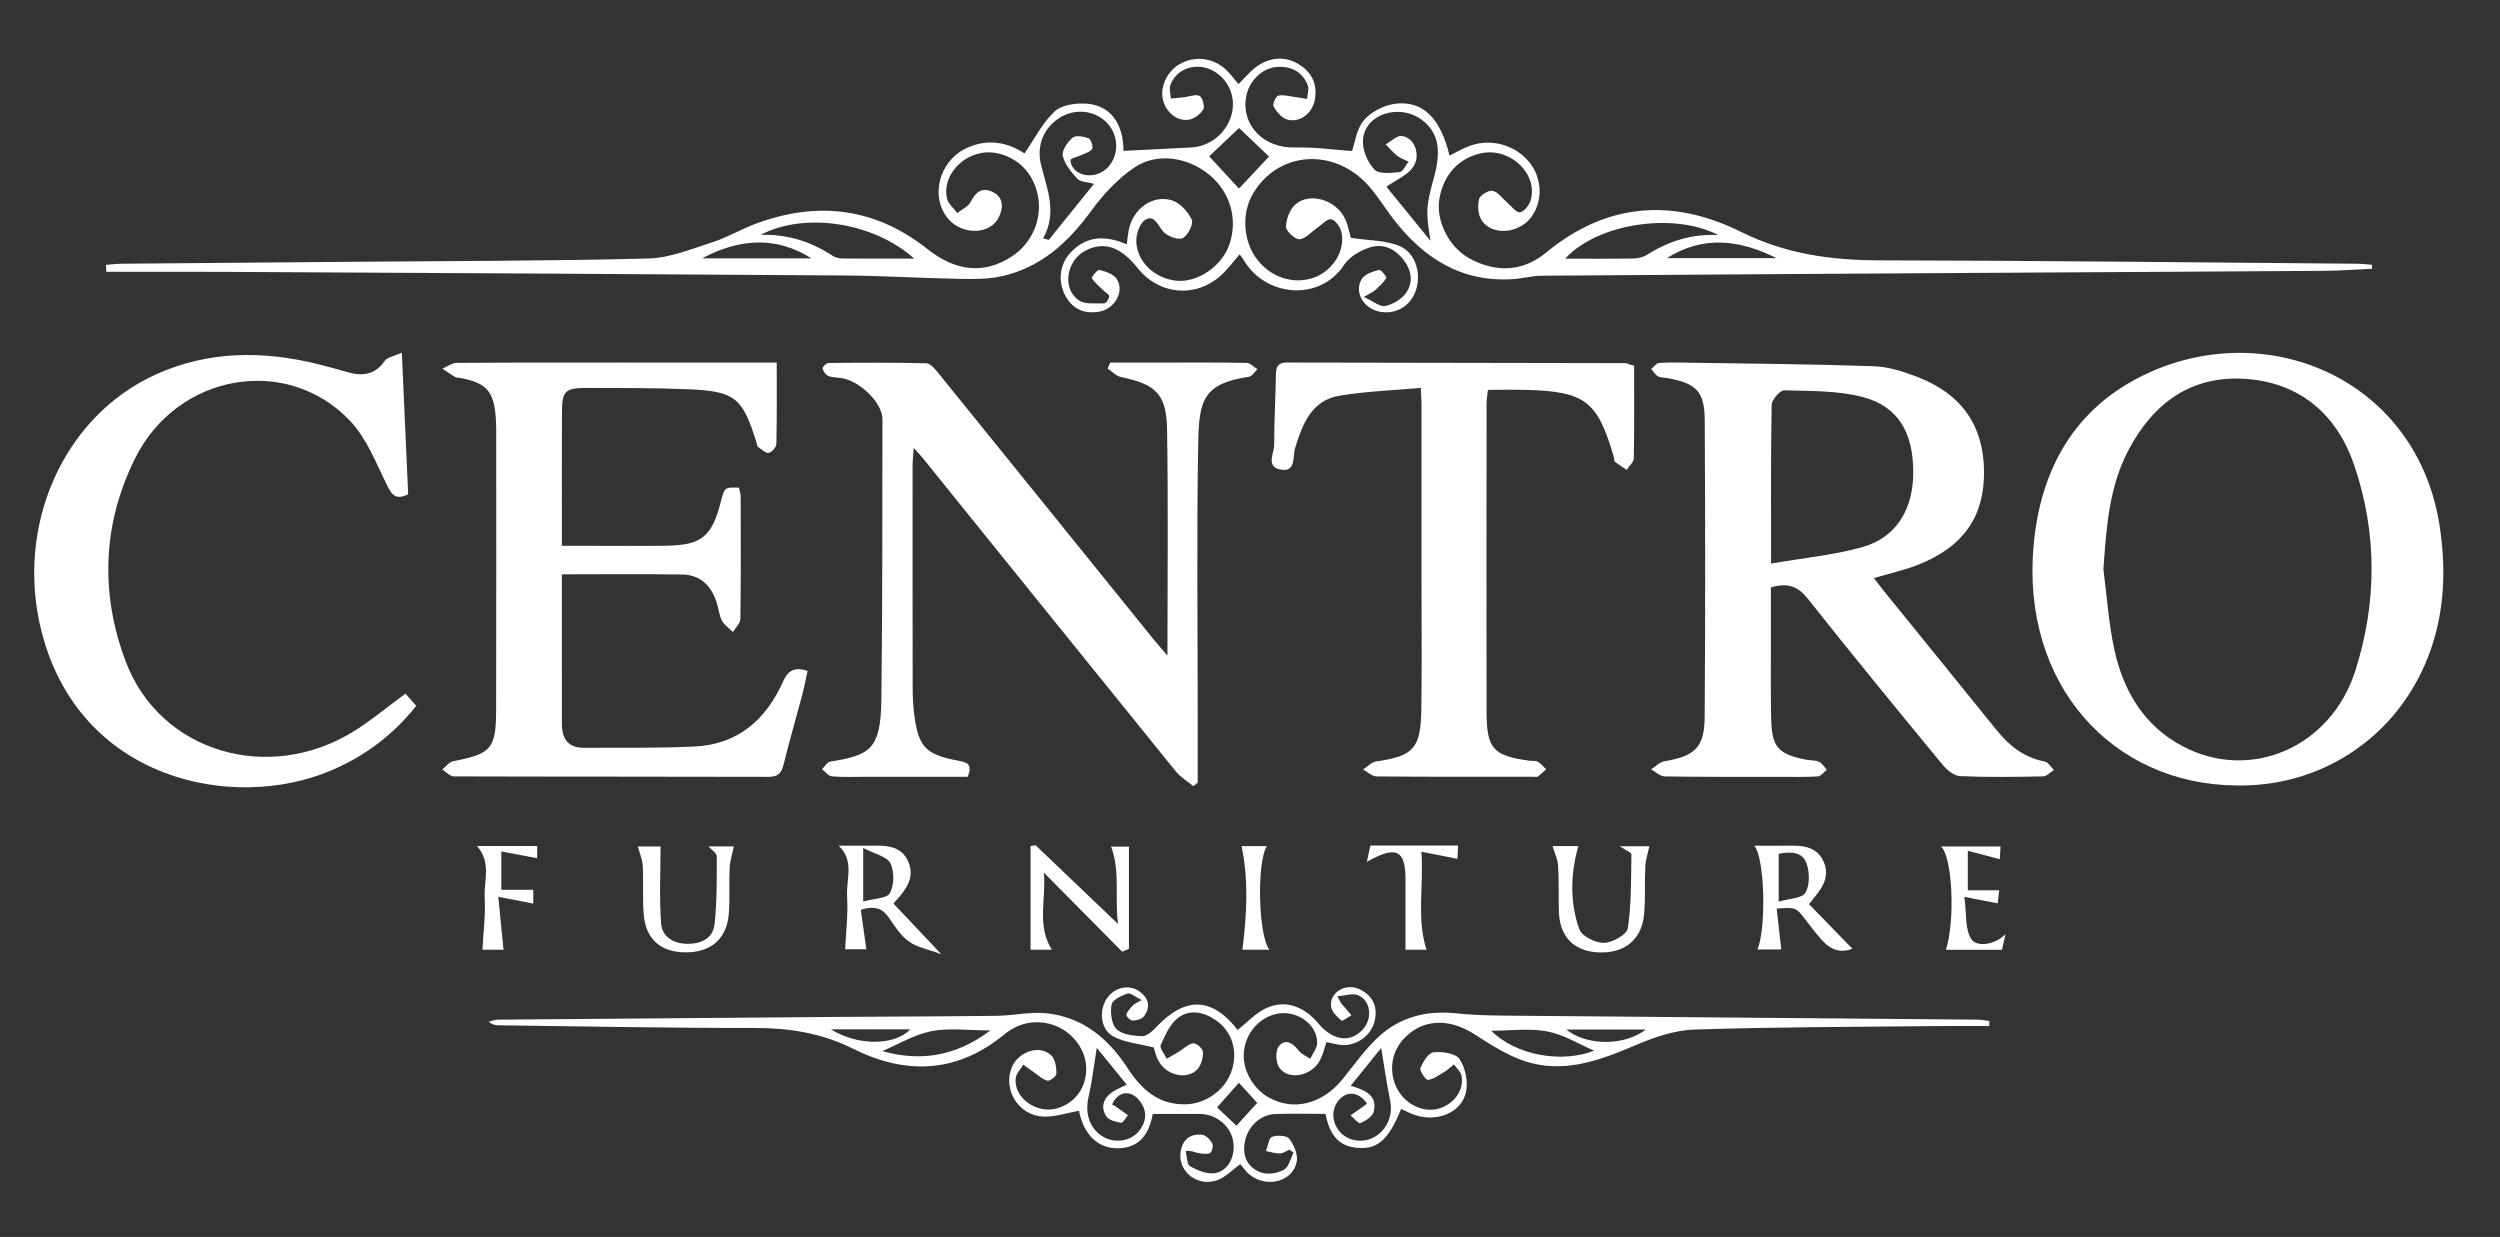 <?xml version="1.0" encoding="utf-8"?>
<!-- Generator: Adobe Illustrator 16.0.3, SVG Export Plug-In . SVG Version: 6.00 Build 0)  -->
<!DOCTYPE svg PUBLIC "-//W3C//DTD SVG 1.1//EN" "http://www.w3.org/Graphics/SVG/1.1/DTD/svg11.dtd">
<svg version="1.1" id="Layer_1" xmlns="http://www.w3.org/2000/svg" xmlns:xlink="http://www.w3.org/1999/xlink" x="0px" y="0px"
	 width="261.644px" height="129.452px" viewBox="0 0 261.644 129.452" enable-background="new 0 0 261.644 129.452"
	 xml:space="preserve">
<rect x="0" y="0" width="261.644" height="129.452" fill="#333333" stroke="none"/>
<path fill="#FFFFFF" d="M196.113,60.501c0.417,0.533,0.781,1.019,1.162,1.488c3.899,4.814,7.81,9.619,11.699,14.441
	c1.326,1.645,2.886,2.863,5.026,3.27c0.364,0.068,0.642,0.581,0.96,0.889c-0.38,0.232-0.757,0.656-1.142,0.663
	c-2.898,0.058-5.802,0.105-8.696-0.027c-0.639-0.029-1.386-0.669-1.844-1.226c-4.732-5.747-9.459-11.499-14.076-17.339
	c-1.051-1.33-2.13-1.694-3.866-1.185c0,2.013-0.002,4.097,0.001,6.181c0.003,2.503-0.027,5.004,0.028,7.506
	c0.066,3.036,0.702,3.754,3.671,4.349c0.445,0.089,0.942,0.034,1.337,0.216c0.333,0.152,0.551,0.554,0.82,0.843
	c-0.312,0.24-0.61,0.662-0.938,0.684c-1.246,0.087-2.5,0.048-3.75,0.048c-4.094-0.001-8.188,0.019-12.282-0.044
	c-0.477-0.007-0.947-0.48-1.42-0.737c0.455-0.291,0.878-0.759,1.367-0.843c3.218-0.543,4.216-1.439,4.237-4.661
	c0.072-10.348,0.063-20.697,0.006-31.045c-0.017-3.007-0.887-3.854-3.886-4.4c-0.335-0.062-0.719-0.027-0.998-0.182
	c-0.291-0.164-0.483-0.502-0.718-0.765c0.264-0.22,0.513-0.603,0.794-0.628c0.959-0.082,1.93-0.058,2.896-0.042
	c6.534,0.104,13.069,0.148,19.598,0.373c1.551,0.053,3.141,0.568,4.61,1.137c4.634,1.795,6.906,5.129,6.935,9.9
	c0.028,4.7-2.147,7.85-6.857,9.726C199.34,59.669,197.792,60.003,196.113,60.501 M185.357,58.979
	c3.378-0.586,6.559-0.874,9.579-1.729c3.538-1.001,5.315-3.974,5.301-7.87c-0.015-4.111-1.578-6.847-5.26-7.821
	c-2.628-0.696-5.477-0.628-8.234-0.708c-0.447-0.012-1.315,0.981-1.326,1.521C185.317,47.71,185.357,53.05,185.357,58.979"/>
<path fill="#FFFFFF" d="M141.375,24.895c1.871,0.283,3.596,0.242,5.063,0.837c1.78,0.726,2.386,3.057,1.673,4.853
	c-0.608,1.531-2.085,2.341-3.709,2.037c-1.709-0.32-2.735-2.084-1.864-3.45c0.322-0.502,1.149-0.751,1.798-0.933
	c0.174-0.048,0.825,0.758,0.761,0.858c-0.31,0.492-0.774,0.894-1.212,1.296c-0.192,0.175-0.454,0.276-1.147,0.683
	c0.975,0.444,1.682,1.063,2.241,0.948c0.798-0.162,1.706-0.705,2.172-1.364c0.789-1.11,0.58-2.382-0.273-3.479
	c-0.927-1.195-2.202-1.749-3.604-1.258c-0.965,0.337-2.05,0.958-2.589,1.778c-2.599,3.949-8.315,3.346-10.549-0.53
	c-0.106-0.184-0.25-0.347-0.397-0.55c-0.681,0.776-1.242,1.556-1.938,2.187c-2.662,2.413-6.487,2.067-8.722-0.737
	c-1.783-2.239-3.486-2.829-5.414-1.875c-2.056,1.018-2.56,3.995-0.754,5.233c0.657,0.451,1.753,0.305,2.65,0.32
	c0.185,0.003,0.517-0.48,0.524-0.744c0.004-0.203-0.399-0.414-0.616-0.625c-0.419-0.41-0.895-0.787-1.201-1.27
	c-0.063-0.099,0.591-0.913,0.777-0.865c0.649,0.168,1.467,0.414,1.807,0.911c0.886,1.294-0.155,3.176-1.813,3.46
	c-1.489,0.254-2.693-0.201-3.478-1.555c-0.865-1.493-0.717-3.317,0.458-4.596c1.654-1.8,3.643-1.865,5.906-0.896
	c0.072-0.535,0.112-1.006,0.201-1.468c0.417-2.178,2.416-3.733,4.469-3.154c0.863,0.242,1.729,1.194,2.137,2.043
	c0.208,0.431-0.441,1.728-0.978,1.939c-0.535,0.211-1.668-0.244-2.077-0.768c-0.541-0.695-0.918-1.737-1.844-1.131
	c-0.578,0.378-0.952,1.529-0.91,2.306c0.119,2.142,1.979,3.808,4.183,4.041c2.208,0.233,4.748-1.487,5.546-3.758
	c0.919-2.61,0.142-5.43-2-7.254c-2.232-1.902-5.517-2.46-7.918-0.841c-1.731,1.168-3.258,2.803-4.499,4.506
	c-2.43,3.334-5.297,5.967-9.4,6.881c-1.417,0.315-2.931,0.302-4.396,0.274c-4.032-0.077-8.062-0.325-12.094-0.354
	c-21.613-0.153-43.226-0.262-64.837-0.378c-4.126-0.022-8.251-0.003-12.377-0.003c-0.014-0.244-0.029-0.487-0.043-0.73
	c0.547-0.041,1.093-0.112,1.64-0.118c8.076-0.073,16.153-0.136,24.229-0.204c10.294-0.087,20.591-0.08,30.881-0.342
	c2.252-0.058,4.51-0.989,6.707-1.698c1.613-0.519,3.101-1.418,4.698-1.999c6.421-2.333,12.376-1.601,17.828,2.712
	c3.063,2.423,6.01,2.601,8.821,0.771c2.111-1.374,3.21-3.923,2.735-6.348c-0.461-2.363-2.093-4.039-4.354-4.473
	c-2.888-0.553-5.73,1.999-5.169,4.725c0.117,0.569,0.711,1.037,1.085,1.553c0.479-0.383,1.146-0.673,1.399-1.17
	c0.528-1.035,1.203-1.575,2.291-1.045c1.171,0.572,1.147,1.618,0.662,2.639c-0.892,1.876-3.903,1.921-5.366,0.107
	c-1.815-2.25-0.91-5.878,1.832-7.254c2.334-1.171,4.519-0.652,6.216,0.483c1.063-1.542,1.883-3.215,3.158-4.401
	c0.742-0.69,2.229-0.882,3.348-0.806c2.527,0.174,3.867,2.171,3.847,4.941c2.362-0.119,4.733-0.235,7.102-0.359
	c1.906-0.099,3.603-1.435,4.165-3.266c0.514-1.67-0.019-3.382-1.374-4.429c-1.77-1.367-4.253-0.815-4.98,1.158
	c-0.152,0.41,0.026,0.941,0.053,1.418c0.442-0.043,0.886-0.077,1.327-0.128c0.568-0.066,1.232-0.356,1.669-0.15
	c0.309,0.145,0.578,1.11,0.39,1.42c-0.304,0.499-0.966,1-1.537,1.078c-1.647,0.231-3.049-1.56-2.709-3.292
	c0.571-2.91,4.081-4.075,6.453-2.104c0.586,0.487,1.03,1.146,1.479,1.658c0.714-0.676,1.352-1.512,2.19-2.021
	c1.404-0.852,2.923-0.879,4.344,0.095c1.257,0.863,1.723,2.083,1.46,3.563c-0.266,1.486-1.662,2.503-2.987,2.043
	c-0.549-0.189-1.036-0.809-1.336-1.35c-0.127-0.23,0.231-1.039,0.492-1.107c0.521-0.133,1.129,0.053,1.698,0.125
	c0.44,0.056,0.877,0.138,1.315,0.209c0.037-0.479,0.236-1.022,0.079-1.425c-0.534-1.374-1.664-1.989-3.1-1.931
	c-1.642,0.068-3.062,1.446-3.353,3.137c-0.52,3.017,1.874,5.391,5.112,5.301c1.997-0.055,4.003,0.237,5.976,0.371
	c0.301-0.85,0.458-2.313,1.248-3.233c0.761-0.889,2.132-1.583,3.31-1.72c2.892-0.334,4.71,1.558,5.643,5.427
	c0.71-0.344,1.39-0.751,2.121-1.017c2.279-0.824,4.841-0.07,6.294,1.796c1.27,1.631,1.354,3.918,0.206,5.575
	c-1.259,1.815-4.177,2.102-5.266,0.412c-0.371-0.577-0.434-1.529-0.261-2.215c0.102-0.407,1.018-0.957,1.426-0.858
	c0.584,0.141,1.034,0.824,1.551,1.263c0.432,0.365,0.938,1.049,1.301,0.984c0.443-0.082,0.963-0.741,1.114-1.25
	c0.805-2.716-2.052-5.493-5.029-4.958c-2.374,0.426-4.059,2.195-4.511,4.734c-0.416,2.336,0.976,5.13,3.171,6.319
	c2.792,1.509,5.576,1.362,7.984-0.626c6.362-5.256,13.293-5.698,20.401-2.173c4.662,2.313,9.419,2.973,14.5,2.982
	c16.665,0.027,33.328,0.219,49.993,0.354c0.519,0.003,1.038,0.071,1.557,0.111c-0.003,0.14-0.005,0.277-0.008,0.417
	c-1.668,0.075-3.336,0.201-5.006,0.214c-10.067,0.073-20.136,0.12-30.205,0.181c-17.231,0.102-34.464,0.205-51.696,0.331
	c-0.955,0.007-1.905,0.272-2.863,0.346c-5.473,0.407-9.482-2.154-12.679-6.317c-0.865-1.126-1.604-2.357-2.542-3.416
	c-3.617-4.083-9.506-3.666-12.13,0.812c-1.221,2.086-1.027,4.988,0.464,6.903c1.416,1.82,3.666,2.576,5.746,1.931
	c2.089-0.649,3.533-2.878,3.038-4.877c-0.127-0.511-0.618-1.194-1.053-1.287c-0.388-0.085-0.937,0.522-1.401,0.843
	c-0.64,0.438-1.24,1.173-1.913,1.243c-0.453,0.047-1.422-0.843-1.415-1.305c0.011-0.8,0.395-1.824,0.985-2.341
	c1.497-1.311,4.263-0.468,5.182,1.487C141.117,23.631,141.255,24.486,141.375,24.895 M149.714,25.208
	c-0.516-3.164-0.466-3.647,0.414-6.836c0.265-0.964,0.42-2.02,0.328-3.006c-0.191-2.046-2.035-3.61-4.061-3.656
	c-1.932-0.046-3.635,1.092-3.751,2.956c-0.063,1.029,0.485,2.331,1.203,3.084c0.474,0.497,1.753,0.346,2.649,0.255
	c0.338-0.034,0.614-0.708,0.917-1.09c-0.394-0.196-0.833-0.334-1.171-0.6c-0.448-0.351-0.817-0.802-1.221-1.209
	c0.567-0.313,1.17-0.94,1.692-0.877c1.401,0.166,2.071,2.18,1.074,3.397c-0.626,0.764-1.65,1.202-2.685,1.917
	C146.585,21.364,148.149,23.287,149.714,25.208 M114.499,19.238c-0.72-0.199-1.415-0.184-1.731-0.523
	c-0.65-0.696-1.345-1.527-1.539-2.408c-0.121-0.555,0.504-1.456,1.042-1.909c0.326-0.274,1.17-0.112,1.688,0.093
	c0.243,0.096,0.483,0.947,0.334,1.123c-0.303,0.353-0.87,0.483-1.332,0.698c-0.318,0.146-0.886,0.249-0.91,0.429
	c-0.043,0.317,0.162,0.763,0.409,1.006c0.922,0.911,2.583,0.76,3.515-0.264c1.264-1.383,1.09-3.613-0.379-4.872
	c-1.265-1.086-3.136-1.224-4.606-0.339c-1.701,1.022-2.559,2.892-2.032,4.995c0.633,2.534,1.713,5,0.215,7.68
	c0.195,0.054,0.39,0.109,0.585,0.162C111.305,23.193,112.852,21.278,114.499,19.238 M179.822,24.6
	c-4.676-2.433-12.636-1.216-16.018,2.471c2.467,0,4.761,0.021,7.055-0.015c0.486-0.008,1.043-0.101,1.442-0.353
	C174.542,25.296,176.937,24.458,179.822,24.6 M95.68,27.065c-4.268-3.832-11.512-4.896-16.065-2.486
	c2.849-0.082,5.261,0.717,7.48,2.161c0.271,0.175,0.627,0.308,0.945,0.312C90.456,27.077,92.872,27.065,95.68,27.065
	 M129.667,19.736c1.053-1.122,2.172-2.312,3.149-3.353c-1.1-1.047-2.177-2.072-3.136-2.985c-1.005,0.952-2.086,1.973-3.129,2.961
	C127.537,17.428,128.622,18.604,129.667,19.736 M84.928,27.038c-3.813-2.402-7.64-2.018-11.452,0H84.928z M185.937,27.018
	c-3.82-1.912-7.653-2.428-11.49,0H185.937z"/>
<path fill="#FFFFFF" d="M234.014,82.202c-12.899-0.112-22.518-10.523-21.178-25.169c0.736-8.046,4.358-14.411,11.781-17.9
	c12.86-6.045,28.486,0.679,30.74,16.108c0.718,4.914,0.428,9.747-1.599,14.37C250.295,77.513,242.651,82.384,234.014,82.202
	 M220.137,59.587c0.369,2.808,0.548,5.657,1.149,8.415c0.941,4.32,3.114,7.971,7.147,10.099c7.059,3.728,15.476,0.148,18.048-7.841
	c2.304-7.159,2.325-14.509-0.111-21.622c-1.784-5.207-5.611-8.579-11.317-8.982c-5.665-0.398-9.62,2.464-12.229,7.329
	C220.717,50.913,220.448,55.221,220.137,59.587"/>
<path fill="#FFFFFF" d="M122.182,68.612c0-8.233,0.091-15.965-0.04-23.692c-0.063-3.695-1.193-4.712-4.813-5.456
	c-0.508-0.105-0.938-0.582-1.404-0.887c0.087-0.209,0.174-0.419,0.261-0.63h5.585c2.901,0.002,5.802-0.024,8.702,0.032
	c0.38,0.007,0.753,0.431,1.128,0.661c-0.292,0.272-0.556,0.739-0.883,0.789c-4.788,0.722-5.238,2.418-5.318,7.009
	c-0.166,9.44-0.05,18.884-0.051,28.326v7.145c-0.15,0.123-0.301,0.245-0.452,0.368c-0.615-0.506-1.337-0.926-1.829-1.533
	c-8.839-10.912-17.65-21.845-26.469-32.772c-0.237-0.293-0.5-0.565-0.97-1.093c-0.055,0.834-0.119,1.367-0.12,1.9
	c-0.003,7.736-0.004,15.472,0.01,23.209c0.001,0.908,0.041,1.822,0.155,2.721c0.434,3.447,1.18,4.266,4.591,4.899
	c0.93,0.172,1.57,0.344,1.009,1.693c-3.485,0-7.054,0-10.623-0.002c-1.195,0-2.394,0.055-3.581-0.046
	c-0.364-0.031-0.693-0.49-1.038-0.754c0.284-0.272,0.536-0.739,0.855-0.79c4.155-0.671,5.296-1.245,5.357-6.506
	c0.115-9.781,0.103-19.563,0.109-29.346c0-1.645-2.22-3.858-4.127-4.26c-0.499-0.104-1.044-0.062-1.509-0.238
	c-0.283-0.109-0.547-0.485-0.629-0.794c-0.036-0.136,0.397-0.574,0.622-0.577c3.411-0.034,6.825-0.056,10.235,0.033
	c0.432,0.012,0.918,0.603,1.259,1.023c7.515,9.277,15.012,18.567,22.515,27.854C121.101,67.364,121.501,67.813,122.182,68.612"/>
<path fill="#FFFFFF" d="M81.289,37.946c0,2.978,0.029,5.752-0.038,8.522c-0.007,0.337-0.51,0.904-0.817,0.93
	c-0.364,0.027-0.771-0.409-1.144-0.667c-0.07-0.047-0.055-0.214-0.088-0.322c-1.494-4.833-2.257-5.481-7.304-5.675
	c-3.521-0.136-7.047-0.131-10.571-0.135c-2.151-0.003-2.506,0.358-2.515,2.452c-0.021,4.599-0.007,9.197-0.007,14.072
	c1.037,0,1.977,0,2.918,0c2.673-0.001,5.346,0.031,8.019-0.01c3.681-0.058,4.763-0.954,5.689-4.577
	c0.396-1.548,0.396-1.548,1.906-1.494c0.06,0.298,0.178,0.615,0.18,0.933c0.01,4.264,0.03,8.529-0.032,12.795
	c-0.007,0.463-0.506,0.919-0.777,1.379c-0.39-0.387-0.891-0.715-1.141-1.177c-0.29-0.536-0.344-1.195-0.524-1.793
	c-0.547-1.81-1.688-3.019-3.642-3.051c-4.13-0.066-8.263-0.021-12.6-0.021c0,2.731,0,5.442,0,8.155
	c0.001,2.501,0.004,5.004,0.006,7.506c0.001,1.548,0.647,2.51,2.319,2.496c3.861-0.029,7.728,0.051,11.581-0.134
	c4.495-0.215,7.44-2.788,9.228-6.767c0.505-1.122,1.153-1.625,2.583-1.143c-0.182,0.822-0.339,1.684-0.563,2.529
	c-0.64,2.416-1.346,4.815-1.942,7.242c-0.224,0.913-0.563,1.315-1.585,1.312c-10.975-0.034-21.95-0.009-32.924-0.048
	c-0.408,0-0.813-0.47-1.22-0.72c0.38-0.3,0.725-0.787,1.147-0.869c4.006-0.781,4.484-1.292,4.493-5.401
	c0.021-9.725,0.011-19.449,0.01-29.172c0-0.455-0.014-0.911-0.045-1.364c-0.198-2.796-0.996-3.678-3.764-4.179
	c-0.168-0.029-0.366-0.005-0.501-0.087c-0.454-0.276-0.886-0.587-1.327-0.885c0.503-0.208,1.005-0.594,1.51-0.598
	c5.743-0.044,11.486-0.032,17.229-0.034C70.263,37.946,75.489,37.946,81.289,37.946"/>
<path fill="#FFFFFF" d="M42.056,36.911c0.236,5.287,0.448,10.038,0.662,14.824c-1.13,0.545-1.622,0.235-2.144-0.815
	c-1.178-2.367-2.167-5.006-3.933-6.871c-6.592-6.958-18.046-4.979-22.473,3.865c-3.45,6.891-3.71,14.208-0.994,21.358
	c3.587,9.44,14.893,12.785,23.814,7.288c1.826-1.124,3.483-2.523,5.447-3.966c0.302,0.342,0.666,0.753,1.13,1.277
	c-2.458,3.083-5.404,5.275-8.91,6.765C24.388,85,8.247,81.669,4.324,65.998C1.569,54.986,6.646,43.533,16.37,39.162
	c5.447-2.449,11.128-2.473,16.857-1.064c1.048,0.257,2.089,0.545,3.125,0.845c1.558,0.451,2.878,0.312,3.906-1.165
	C40.533,37.384,41.234,37.289,42.056,36.911"/>
<path fill="#FFFFFF" d="M171.024,38.256c0,3.233,0.027,6.467-0.035,9.701c-0.007,0.409-0.478,0.809-0.735,1.214
	c-0.415-0.278-0.844-0.537-1.233-0.845c-0.103-0.082-0.069-0.325-0.117-0.489c-1.713-5.873-2.995-6.864-9.167-7.031
	c-1.297-0.036-2.596-0.005-4.012-0.005c-0.058,0.552-0.142,0.982-0.142,1.412c-0.008,10.751-0.021,21.503-0.003,32.254
	c0.007,3.906,0.687,4.64,4.524,5.151c0.281,0.037,0.615-0.029,0.837,0.1c0.331,0.194,0.586,0.52,0.873,0.789
	c-0.288,0.259-0.559,0.542-0.872,0.763c-0.115,0.082-0.333,0.017-0.503,0.017c-5.461,0.002-10.921,0.022-16.382-0.029
	c-0.469-0.003-0.934-0.475-1.401-0.73c0.454-0.29,0.879-0.77,1.365-0.839c3.9-0.564,4.671-1.342,4.732-5.432
	c0.069-4.664,0.016-9.33,0.017-13.995c0.001-5.974,0.004-11.945,0.001-17.919c0-0.444-0.037-0.891-0.075-1.754
	c-2.892,0.264-5.711,0.363-8.473,0.816c-2.978,0.49-3.895,2.964-4.686,5.495c-0.273,0.874,0.144,2.604-1.587,2.229
	c-1.483-0.322-0.592-1.703-0.596-2.586c-0.013-2.445,0.145-4.889,0.18-7.332c0.012-0.83,0.226-1.272,1.146-1.269
	c11.831,0.029,23.662,0.041,35.494,0.063c0.101,0,0.202,0.083,0.303,0.127C170.66,38.174,170.842,38.215,171.024,38.256"/>
<path fill="#FFFFFF" d="M120.643,116.583c-0.426,2.36-1.596,3.593-3.708,3.591c-2.076-0.002-3.52-1.458-4.013-3.925
	c-1.24,0.22-2.478,0.649-3.702,0.613c-2.591-0.079-4.281-2.805-3.337-5.136c0.696-1.72,3.052-2.45,4.192-1.208
	c0.388,0.424,0.489,1.219,0.484,1.843c-0.001,0.267-0.673,0.797-0.93,0.737c-0.517-0.123-0.961-0.562-1.429-0.88
	c-0.375-0.257-0.74-0.528-1.109-0.792c-0.273,0.467-0.728,0.913-0.788,1.407c-0.252,2.065,2.241,3.817,4.389,3.148
	c1.904-0.594,3.048-2.231,2.987-4.274c-0.061-2.099-1.759-4.082-3.939-4.577c-1.732-0.394-3.309,0.041-4.642,1.139
	c-4.938,4.059-10.287,4.25-15.786,1.503c-3.315-1.655-6.713-2.193-10.365-2.188c-8.928,0.014-17.855-0.17-26.783-0.279
	c-0.327-0.003-0.652-0.063-1.02-0.372c0.322-0.076,0.644-0.216,0.966-0.219c11.884-0.104,23.77-0.198,35.654-0.286
	c5.514-0.041,11.03-0.044,16.544-0.114c1.755-0.022,3.534-0.45,5.256-0.262c3.763,0.407,6.435,2.641,8.448,5.735
	c1.432,2.204,3.216,3.847,6.049,3.789c2.217-0.042,4.251-1.575,4.88-3.629c0.614-2.006-0.013-3.998-1.666-5.154
	c-1.264-0.884-2.749-1.207-3.977-0.267c-0.848,0.647-1.363,1.817-1.816,2.845c-0.143,0.323,0.399,0.95,0.628,1.437
	c0.431-0.25,0.865-0.496,1.291-0.754c0.496-0.303,0.959-0.797,1.481-0.865c0.316-0.041,1.006,0.559,1.017,0.884
	c0.019,0.609-0.169,1.384-0.567,1.818c-1.062,1.158-3.207,0.7-4.064-0.822c-0.325-0.576-0.455-1.264-0.515-1.436
	c-1.601-0.414-3.08-0.518-4.254-1.17c-1.387-0.77-1.513-2.837-0.571-4.088c0.808-1.074,2.277-1.366,3.315-0.62
	c1,0.718,1.215,1.657,0.458,2.641c-0.221,0.286-0.785,0.412-1.193,0.414c-0.223,0.001-0.672-0.48-0.627-0.623
	c0.111-0.363,0.425-0.674,0.696-0.971c0.141-0.155,0.367-0.233,0.904-0.557c-0.663-0.32-1.17-0.78-1.486-0.674
	c-0.638,0.218-1.575,0.671-1.659,1.153c-0.145,0.833-0.015,2.056,0.521,2.571c0.602,0.579,1.781,0.715,2.713,0.73
	c0.502,0.007,1.092-0.57,1.51-1.011c3.016-3.167,5.813-3.048,8.451,0.37c0.946-0.753,1.799-1.691,2.856-2.221
	c1.989-0.996,4.016-0.344,5.585,1.531c1.521,1.819,3.343,2.071,4.65,0.642c1.068-1.168,0.848-3.068-0.529-3.606
	c-0.547-0.213-1.286,0.06-2.127,0.126c0.293,0.545,0.33,0.655,0.401,0.739c0.354,0.417,0.716,0.83,1.075,1.242
	c-0.36,0.204-0.943,0.659-1.043,0.57c-0.456-0.405-1.036-0.935-1.094-1.47c-0.172-1.577,1.659-2.564,3.154-1.737
	c1.306,0.724,1.768,1.875,1.387,3.327c-0.374,1.422-1.807,2.493-3.316,2.437c-0.558-0.021-1.11-0.196-1.707-0.308
	c-0.215,0.625-0.359,1.294-0.666,1.881c-0.87,1.666-3.295,2.168-4.267,0.795c-0.372-0.524-0.427-1.739-0.067-2.217
	c0.647-0.858,1.457-0.416,2.075,0.407c0.29,0.385,0.813,0.594,1.231,0.882c0.256-0.57,0.737-1.144,0.727-1.711
	c-0.034-2.055-2.362-3.531-4.47-2.942c-1.727,0.484-2.961,1.963-3.194,3.826c-0.228,1.82,0.859,3.879,2.564,4.853
	c2.572,1.468,5.607,0.729,7.724-1.861c1.216-1.49,2.332-3.094,3.723-4.4c2.271-2.133,5.045-2.855,8.191-2.528
	c2.537,0.264,5.107,0.238,7.665,0.262c15.638,0.143,31.275,0.264,46.912,0.398c0.409,0.003,0.817,0.092,1.225,0.14
	c-0.002,0.177-0.005,0.354-0.008,0.531c-1.878,0-3.757-0.017-5.635,0.003c-8.416,0.09-16.833,0.09-25.243,0.364
	c-2.076,0.068-4.216,0.822-6.162,1.65c-3.733,1.589-7.485,2.987-11.529,1.67c-1.899-0.618-3.656-1.774-5.364-2.864
	c-2.687-1.711-5.496-1.558-7.409,0.587c-2.208,2.476-1.087,6.452,2.045,7.255c2.199,0.563,4.5-1.366,4.07-3.465
	c-0.088-0.431-0.519-0.792-0.791-1.185c-0.321,0.255-0.62,0.547-0.968,0.758c-0.563,0.342-1.136,0.776-1.749,0.867
	c-0.22,0.034-0.907-0.95-0.794-1.233c0.265-0.661,0.84-1.602,1.374-1.66c0.908-0.099,2.316,0.104,2.721,0.71
	c0.609,0.911,0.907,2.36,0.677,3.438c-0.469,2.193-3.05,3.208-5.394,2.401c-0.479-0.165-0.93-0.41-1.394-0.62
	c-1.316,3.235-2.478,4.267-4.602,4.071c-1.902-0.175-2.871-1.279-3.313-3.555c-1.795,0-3.523-0.049-5.246,0.015
	c-1.612,0.06-2.94,1.335-3.217,3.016c-0.244,1.483,0.377,2.65,1.75,3.111c0.695,0.235,1.706,0.073,2.358-0.293
	c0.509-0.286,0.685-1.167,1.008-1.781c-0.143-0.109-0.286-0.22-0.428-0.329c-0.33,0.143-0.658,0.396-0.99,0.403
	c-0.487,0.01-0.978-0.156-1.467-0.249c0.203-0.521,0.284-1.354,0.635-1.49c0.524-0.205,1.539-0.145,1.809,0.209
	c0.489,0.642,0.92,1.65,0.776,2.389c-0.41,2.115-3.171,2.804-4.955,1.342c-0.385-0.315-0.669-0.753-0.961-1.09
	c-0.764,0.563-1.436,1.282-2.263,1.628c-2.08,0.872-4.281-0.771-3.978-2.896c0.18-1.253,0.981-1.938,2.237-1.807
	c0.403,0.041,0.863,0.522,1.085,0.921c0.133,0.237-0.06,0.945-0.259,1.017c-0.399,0.143-0.91,0.032-1.362-0.048
	c-0.251-0.044-0.477-0.235-1.165-0.187c0.137,0.548,0.104,1.391,0.444,1.587c0.762,0.439,1.751,0.856,2.572,0.741
	c1.422-0.199,2.205-1.768,1.958-3.305c-0.262-1.636-1.752-2.884-3.496-2.898C123.959,116.573,122.339,116.583,120.643,116.583
	 M143.074,115.505c-0.924-1.347-2.297-1.373-3.125-0.15c-0.96,1.418-0.131,3.452,1.599,3.922c2.343,0.635,4.452-1.557,3.949-4.036
	c-0.373-1.841-0.632-3.702-0.944-5.558c-0.907,1.121-2.008,2.481-3.196,3.949c1.601,0.47,2.836,1.049,2.408,2.733
	c-0.127,0.499-0.845,0.94-1.391,1.184c-0.184,0.083-0.677-0.526-1.029-0.821c0.456-0.317,0.911-0.632,1.366-0.948
	C142.8,115.717,142.886,115.647,143.074,115.505 M114.786,109.665c-0.281,1.723-0.48,3.484-0.874,5.199
	c-0.4,1.749,0.202,3.438,1.704,4.192c1.275,0.639,2.875,0.31,3.681-0.798c0.764-1.051,0.739-2.13-0.089-3.126
	c-0.934-1.124-2.238-0.902-2.818,0.468c0.141,0.075,0.293,0.136,0.426,0.228c0.415,0.29,0.822,0.589,1.232,0.886
	c-0.24,0.283-0.522,0.828-0.711,0.797c-0.551-0.09-1.28-0.266-1.547-0.669c-0.611-0.923-0.345-1.864,0.577-2.517
	c0.428-0.303,0.936-0.496,1.551-0.812C116.749,112.078,115.666,110.746,114.786,109.665 M103.652,107.841
	c-2.396,0-4.357-0.288-6.185,0.082c-1.824,0.371-3.513,1.401-5.129,2.086C96.119,111.06,99.865,110.698,103.652,107.841
	 M156.069,107.872c2.6,2.602,7.403,3.419,10.766,2.089c-1.483-0.637-3.115-1.657-4.879-2.009
	C160.125,107.589,158.167,107.872,156.069,107.872 M127.374,115.897c0.831,0.782,1.619,1.524,2.031,1.914
	c0.762-0.836,1.462-1.604,2.163-2.374c0.135,0.141,0.27,0.283,0.404,0.422c-0.781-0.857-1.562-1.715-2.31-2.536
	C128.915,114.164,128.177,114.995,127.374,115.897 M163.927,107.752c2.183,1.737,6.088,1.711,8.317,0H163.927z M86.966,107.729
	c2.85,1.759,6.653,1.714,8.305,0H86.966z"/>
<path fill="#FFFFFF" d="M108.388,88.468c2.811,2.684,5.623,5.367,8.624,8.233c-0.37-2.762,0.254-5.499-0.727-8.095h1.869v10.695
	c-0.237,0.101-0.474,0.203-0.71,0.303c-2.734-2.76-5.468-5.52-8.201-8.28c0.273,2.723-0.776,5.523,0.841,8.075h-2.227V88.54
	C108.033,88.516,108.21,88.492,108.388,88.468"/>
<path fill="#FFFFFF" d="M189.325,94.627c1.564,1.607,3.107,3.194,4.549,4.676c-1.208,0.419-2.18,0.216-3.239-0.955
	c-0.608-0.673-1.145-1.412-1.704-2.13c-0.982-1.263-0.979-1.267-2.99-1.132c0.16,1.424,0.319,2.83,0.482,4.286h-2.49
	c0.932-2.26,0.772-9.548-0.33-10.864c1.411,0,2.703,0.01,3.994-0.002c1.388-0.014,2.636,0.279,3.263,1.676
	c0.589,1.311,0.064,2.432-0.753,3.463C189.898,93.909,189.688,94.173,189.325,94.627 M186.154,89.361v5.001
	c1.109-0.329,2.429-0.332,2.788-0.919c0.469-0.771,0.45-2.093,0.149-3.018C188.677,89.153,187.433,89.09,186.154,89.361"/>
<path fill="#FFFFFF" d="M90.09,95.218c0.194,1.386,0.382,2.725,0.579,4.131h-2.217c0.081-1.818,0.32-3.691,0.202-5.541
	c-0.112-1.742,0.808-3.688-0.879-5.304c1.389,0,2.692,0.006,3.994-0.002c1.375-0.01,2.636,0.231,3.275,1.64
	c0.627,1.385,0.065,2.534-0.817,3.591c-0.178,0.213-0.362,0.419-0.717,0.829c1.547,1.64,3.065,3.249,5,5.299
	c-1.383-0.511-2.516-0.707-3.36-1.306c-0.85-0.604-1.488-1.562-2.08-2.455C92.409,95.106,91.616,94.742,90.09,95.218 M90.34,94.348
	c1.108-0.312,2.489-0.308,2.798-0.882c0.454-0.841,0.476-2.263,0.048-3.122c-0.354-0.708-1.628-0.958-2.846-1.597V94.348z"/>
<path fill="#FFFFFF" d="M74.157,88.579h2.644c-0.159,0.782-0.401,1.514-0.437,2.256c-0.079,1.587,0.032,3.184-0.085,4.766
	c-0.196,2.631-1.858,4.075-4.514,4.071c-2.599-0.003-4.183-1.364-4.393-3.962c-0.137-1.692-0.016-3.406-0.104-5.105
	c-0.034-0.663-0.324-1.311-0.512-2.016h2.376c0,2.673-0.139,5.377,0.057,8.058c0.1,1.355,1.242,2.098,2.681,2.13
	c1.477,0.034,2.741-0.543,2.911-2.037c0.27-2.354,0.232-4.746,0.235-7.12C75.017,89.299,74.502,88.979,74.157,88.579"/>
<path fill="#FFFFFF" d="M162.484,88.547h2.696c-0.817,2.94-0.901,5.895,0.119,8.725c0.261,0.722,1.697,1.429,2.574,1.405
	c0.88-0.022,2.389-0.865,2.488-1.521c0.384-2.546,0.336-5.16,0.379-7.75c0.003-0.191-0.552-0.392-1.229-0.839h3.107
	c-0.153,0.727-0.387,1.401-0.422,2.087c-0.086,1.699,0.03,3.416-0.138,5.107c-0.263,2.641-2.113,4.063-4.836,3.909
	c-2.554-0.145-3.999-1.655-4.073-4.308c-0.045-1.591,0.018-3.185-0.083-4.771C163.021,89.906,162.688,89.235,162.484,88.547"/>
<path fill="#FFFFFF" d="M205.583,93.865c0.252,1.793,0.042,3.487,0.779,4.483c0.544,0.734,2.333,0.604,3.527-0.574
	c-0.12,0.533-0.241,1.066-0.369,1.629h-5.862c0.972-3.029,0.698-9.706-0.518-10.814h6.229c-0.027,0.496-0.054,0.978-0.074,1.336
	c-1.082-0.288-2.102-0.557-3.348-0.887v4.134h3.284c-0.058,0.492-0.122,1.051-0.158,1.369
	C207.975,94.328,207.021,94.144,205.583,93.865"/>
<path fill="#FFFFFF" d="M143.052,90.197c0.167-0.77,0.271-1.245,0.371-1.705h9.177c-0.028,0.598-0.05,1.063-0.065,1.393
	c-1.217-0.24-2.326-0.46-3.772-0.746c0.247,3.617-0.513,6.973,0.526,10.256h-2.193v-6.078c0-0.396,0.001-0.793,0.002-1.19
	C147.107,88.96,146.161,88.436,143.052,90.197"/>
<path fill="#FFFFFF" d="M49.92,88.54h6.3v1.279c-1.226-0.232-2.383-0.451-3.753-0.708v4.01h3.345v1.445
	c-1.139-0.221-2.18-0.422-3.66-0.708c0.206,2.087,0.372,3.791,0.543,5.536H50.49c0.095-1.822,0.34-3.641,0.237-5.44
	C50.627,92.196,51.452,90.256,49.92,88.54"/>
<path fill="#FFFFFF" d="M132.856,99.396h-2.829c0.458-3.622,0.666-7.222-0.082-10.845h2.651
	C131.519,90.142,131.671,97.917,132.856,99.396"/>
</svg>
